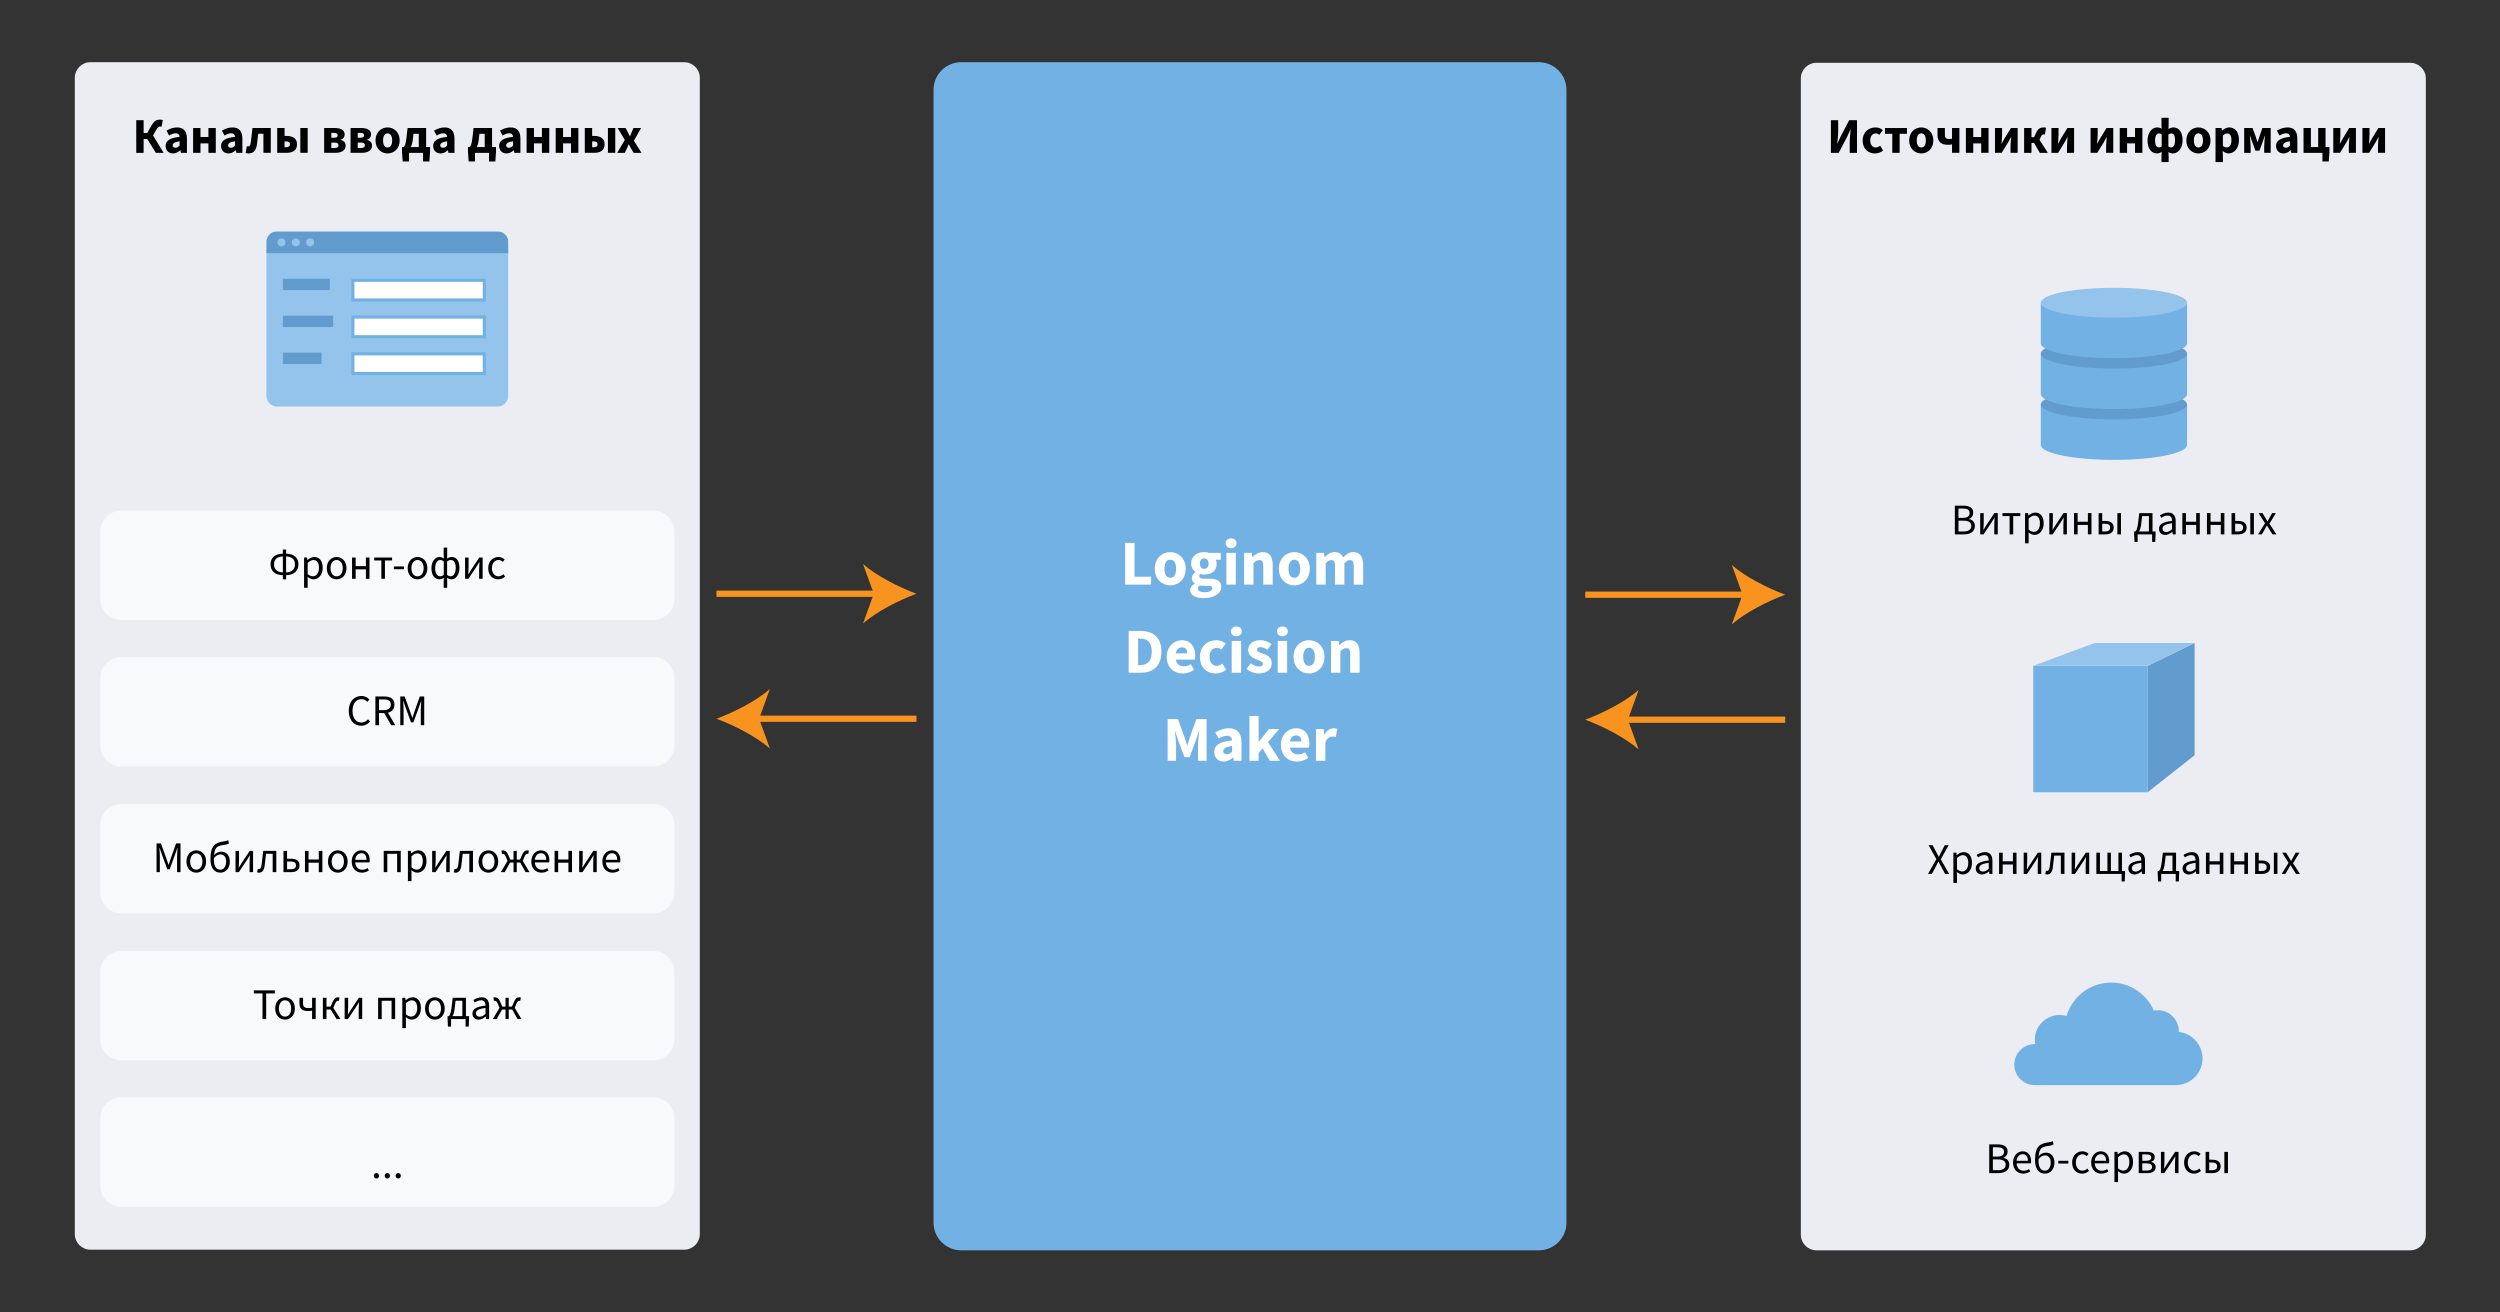 <?xml version="1.0" encoding="utf-8"?>
<!-- Generator: Adobe Illustrator 23.0.1, SVG Export Plug-In . SVG Version: 6.00 Build 0)  -->
<!DOCTYPE svg PUBLIC "-//W3C//DTD SVG 1.1//EN" "http://www.w3.org/Graphics/SVG/1.1/DTD/svg11.dtd">
<svg version="1.1" id="Layer_1" xmlns="http://www.w3.org/2000/svg" xmlns:xlink="http://www.w3.org/1999/xlink" x="0px" y="0px"
	 width="800px" height="420px" viewBox="0 0 800 420" style="enable-background:new 0 0 800 420;" xml:space="preserve">
<rect x="0" y="0" width="800" height="420" fill="#333333" stroke="none"/>
<g>
	<path style="fill:#ECEDF2;" d="M218.938,399.902h-190c-2.761,0-5-2.239-5-5v-370c0-2.761,2.239-5,5-5h190
		c2.761,0,5,2.239,5,5v370C223.938,397.664,221.7,399.902,218.938,399.902z"/>
	<path style="fill:#ECEDF2;" d="M771.268,400.098h-190c-2.761,0-5-2.239-5-5v-370c0-2.761,2.239-5,5-5h190
		c2.761,0,5,2.239,5,5v370C776.268,397.859,774.029,400.098,771.268,400.098z"/>
	<g>
		<g>
			<g>
				<line style="fill:none;stroke:#F7931E;stroke-width:2;stroke-miterlimit:10;" x1="281.197" y1="190" x2="229.268" y2="190"/>
				<g>
					<path style="fill:#F7931E;" d="M293.268,190c-5.68-2.107-12.727-5.703-17.095-9.512
						l3.44,9.512l-3.44,9.51C280.541,195.701,287.588,192.105,293.268,190z"/>
				</g>
			</g>
		</g>
		<g>
			<g>
				<line style="fill:none;stroke:#F7931E;stroke-width:2;stroke-miterlimit:10;" x1="241.338" y1="230" x2="293.268" y2="230"/>
				<g>
					<path style="fill:#F7931E;" d="M229.268,230c5.68,2.107,12.727,5.703,17.095,9.512
						l-3.44-9.512l3.44-9.51C241.994,224.299,234.947,227.895,229.268,230z"/>
				</g>
			</g>
		</g>
	</g>
	<g>
		<g>
			<g>
				<line style="fill:none;stroke:#F7931E;stroke-width:2;stroke-miterlimit:10;" x1="559.197" y1="190.302" x2="507.268" y2="190.302"/>
				<g>
					<path style="fill:#F7931E;" d="M571.268,190.302c-5.68-2.107-12.727-5.703-17.095-9.512
						l3.44,9.512l-3.44,9.51C558.541,196.003,565.588,192.408,571.268,190.302z"/>
				</g>
			</g>
		</g>
		<g>
			<g>
				<line style="fill:none;stroke:#F7931E;stroke-width:2;stroke-miterlimit:10;" x1="519.338" y1="230.302" x2="571.268" y2="230.302"/>
				<g>
					<path style="fill:#F7931E;" d="M507.268,230.302c5.68,2.107,12.727,5.703,17.095,9.512
						l-3.44-9.512l3.44-9.51C519.994,224.601,512.947,228.197,507.268,230.302z"/>
				</g>
			</g>
		</g>
	</g>
	<g>
		<path d="M585.884,38.471h2.337v3.682c0,1.232-0.192,2.705-0.304,3.81h0.063
			l1.024-2.289l2.737-5.202h2.497v10.437h-2.321v-3.697
			c0-1.232,0.192-2.625,0.288-3.777h-0.063l-1.024,2.272l-2.737,5.202h-2.497V38.471z"
			/>
		<path d="M596.044,44.938c0-2.641,1.937-4.161,4.13-4.161
			c0.977,0,1.729,0.352,2.32,0.848l-1.104,1.521
			c-0.385-0.319-0.705-0.464-1.073-0.464c-1.136,0-1.856,0.881-1.856,2.257
			c0,1.377,0.752,2.257,1.776,2.257c0.513,0,1.009-0.256,1.425-0.576l0.929,1.537
			c-0.784,0.688-1.761,0.944-2.625,0.944C597.757,49.1,596.044,47.58,596.044,44.938z"
			/>
		<path d="M605.532,42.809h-2.337V40.968h7.043v1.841h-2.353v6.099h-2.354V42.809z"/>
		<path d="M610.939,44.938c0-2.641,1.856-4.161,3.874-4.161
			c2,0,3.857,1.521,3.857,4.161c0,2.642-1.857,4.162-3.857,4.162
			C612.796,49.1,610.939,47.58,610.939,44.938z M616.27,44.938
			c0-1.376-0.496-2.257-1.456-2.257c-0.977,0-1.457,0.881-1.457,2.257
			c0,1.377,0.48,2.257,1.457,2.257C615.773,47.195,616.27,46.315,616.27,44.938z"/>
		<path d="M624.653,46.203c-0.433,0.096-0.736,0.128-1.393,0.128
			c-1.889,0-3.249-0.864-3.249-3.073V40.968h2.353v2.289
			c0,0.816,0.416,1.232,1.409,1.232c0.336,0,0.592-0.032,0.88-0.096V40.968h2.353
			v7.939h-2.353V46.203z"/>
		<path d="M629.083,40.968h2.354v2.865h2.545V40.968h2.353v7.939h-2.353v-3.025h-2.545
			v3.025h-2.354V40.968z"/>
		<path d="M638.395,40.968h2.273v2.209c0,0.784-0.112,1.841-0.192,2.817h0.048
			c0.257-0.48,0.673-1.2,0.913-1.665l2.064-3.361h2.145v7.939h-2.272v-2.209
			c0-0.8,0.112-1.841,0.208-2.817h-0.064c-0.256,0.48-0.656,1.217-0.912,1.665
			l-2.064,3.361h-2.146V40.968z"/>
		<path d="M647.723,40.968h2.354v2.93h0.816l0.688-1.457
			c0.624-1.345,1.376-1.664,2.513-1.664c0.224,0,0.432,0.031,0.64,0.111
			l-0.367,2.177c-0.097-0.031-0.192-0.063-0.305-0.063
			c-0.4,0-0.704,0.112-1.009,0.8l-0.416,0.944l2.674,4.162h-2.577
			l-1.825-3.169h-0.832v3.169h-2.354V40.968z"/>
		<path d="M656.459,40.968h2.273v2.209c0,0.784-0.112,1.841-0.192,2.817h0.048
			c0.257-0.48,0.673-1.2,0.913-1.665l2.064-3.361h2.145v7.939H661.438v-2.209
			c0-0.8,0.112-1.841,0.208-2.817h-0.064c-0.256,0.48-0.656,1.217-0.912,1.665
			l-2.064,3.361h-2.146V40.968z"/>
		<path d="M668.986,40.968h2.273v2.209c0,0.784-0.112,1.841-0.192,2.817h0.048
			c0.257-0.48,0.673-1.2,0.913-1.665l2.064-3.361h2.145v7.939h-2.272v-2.209
			c0-0.8,0.112-1.841,0.208-2.817h-0.064c-0.256,0.48-0.656,1.217-0.912,1.665
			l-2.064,3.361h-2.146V40.968z"/>
		<path d="M678.314,40.968h2.354v2.865h2.545V40.968h2.353v7.939h-2.353v-3.025h-2.545
			v3.025h-2.354V40.968z"/>
		<path d="M691.676,49.82l0.064-1.2c-0.416,0.256-0.944,0.48-1.473,0.48
			c-1.856,0-3.058-1.569-3.058-4.162s1.521-4.161,3.058-4.161
			c0.64,0,1.088,0.176,1.473,0.432l-0.064-1.152V37.687h2.289v2.369l-0.08,1.217
			c0.464-0.272,1.057-0.496,1.633-0.496c1.776,0,2.913,1.584,2.913,4.033
			c0,2.721-1.505,4.29-3.121,4.29c-0.513,0-0.992-0.145-1.425-0.433l0.08,1.152
			v2.033h-2.289V49.82z M691.74,46.827v-3.825
			c-0.272-0.225-0.608-0.305-0.912-0.305c-0.657,0-1.201,0.705-1.201,2.209
			c0,1.569,0.465,2.273,1.265,2.273C691.212,47.179,691.484,47.083,691.74,46.827z
			 M696.014,44.842c0-1.425-0.4-2.146-1.2-2.146
			c-0.32,0-0.608,0.08-0.929,0.337v3.825c0.305,0.256,0.608,0.32,0.881,0.32
			C695.485,47.179,696.014,46.475,696.014,44.842z"/>
		<path d="M699.626,44.938c0-2.641,1.856-4.161,3.874-4.161
			c2,0,3.857,1.521,3.857,4.161c0,2.642-1.857,4.162-3.857,4.162
			C701.482,49.1,699.626,47.58,699.626,44.938z M704.956,44.938
			c0-1.376-0.496-2.257-1.456-2.257c-0.977,0-1.457,0.881-1.457,2.257
			c0,1.377,0.48,2.257,1.457,2.257C704.46,47.195,704.956,46.315,704.956,44.938z"/>
		<path d="M708.97,40.968h1.921l0.16,0.784h0.064
			c0.624-0.56,1.425-0.976,2.257-0.976c1.921,0,3.105,1.584,3.105,4.033
			c0,2.721-1.633,4.29-3.346,4.29c-0.688,0-1.328-0.305-1.889-0.833l0.08,1.265
			v2.321h-2.354V40.968z M714.061,44.842c0-1.425-0.433-2.146-1.377-2.146
			c-0.48,0-0.896,0.225-1.36,0.721v3.249c0.416,0.385,0.864,0.513,1.265,0.513
			C713.404,47.179,714.061,46.475,714.061,44.842z"/>
		<path d="M718.138,40.968h2.689l0.992,2.722c0.208,0.64,0.385,1.216,0.561,1.776
			h0.063c0.192-0.561,0.385-1.137,0.577-1.776l0.928-2.722h2.673v7.939h-2.08
			V46.875c0-0.848,0.16-2.528,0.239-3.425h-0.063
			c-0.225,0.704-0.544,1.553-0.769,2.225l-0.928,2.545h-1.281l-0.944-2.545
			c-0.224-0.672-0.56-1.553-0.784-2.225h-0.063
			c0.079,0.896,0.256,2.577,0.256,3.425v2.033h-2.065V40.968z"/>
		<path d="M728.329,46.699c0-1.665,1.329-2.577,4.466-2.897
			c-0.048-0.704-0.384-1.152-1.248-1.152c-0.672,0-1.329,0.272-2.097,0.721
			l-0.849-1.553c1.009-0.608,2.145-1.04,3.394-1.04
			c2.032,0,3.153,1.152,3.153,3.585v4.546h-1.921l-0.16-0.816h-0.064
			c-0.672,0.593-1.408,1.009-2.305,1.009
			C729.242,49.1,728.329,48.043,728.329,46.699z M732.795,46.603v-1.393
			c-1.664,0.224-2.209,0.704-2.209,1.312c0,0.512,0.353,0.752,0.913,0.752
			C732.027,47.275,732.379,47.019,732.795,46.603z"/>
		<path d="M737.129,40.968h2.354v6.099h2.337V40.968h2.353v6.099h1.249v1.537
			l-0.225,3.057h-2.017v-2.753h-6.051V40.968z"/>
		<path d="M746.649,40.968h2.273v2.209c0,0.784-0.112,1.841-0.192,2.817h0.048
			c0.257-0.48,0.673-1.2,0.913-1.665l2.064-3.361h2.145v7.939h-2.272v-2.209
			c0-0.8,0.112-1.841,0.208-2.817h-0.064c-0.256,0.48-0.656,1.217-0.912,1.665
			l-2.064,3.361h-2.146V40.968z"/>
		<path d="M755.977,40.968H758.25v2.209c0,0.784-0.112,1.841-0.192,2.817h0.048
			c0.257-0.48,0.673-1.2,0.913-1.665l2.064-3.361h2.145v7.939h-2.272v-2.209
			c0-0.8,0.112-1.841,0.208-2.817h-0.064c-0.256,0.48-0.656,1.217-0.912,1.665
			l-2.064,3.361h-2.146V40.968z"/>
	</g>
	<g>
		<path d="M43.604,38.471h2.353v4.098h1.153l1.36-2.4
			c0.8-1.409,1.568-1.889,2.753-1.889c0.288,0,0.641,0.031,0.864,0.144
			l-0.384,2.129c-0.177-0.063-0.368-0.063-0.465-0.063
			c-0.464,0-0.736,0.208-1.168,0.944l-1.104,1.92l3.394,5.555H49.879l-2.769-4.434
			H45.957v4.434h-2.353V38.471z"/>
		<path d="M52.996,46.699c0-1.665,1.329-2.577,4.466-2.897
			c-0.048-0.704-0.384-1.152-1.248-1.152c-0.672,0-1.329,0.272-2.097,0.721
			l-0.849-1.553c1.009-0.608,2.145-1.04,3.394-1.04
			c2.032,0,3.153,1.152,3.153,3.585v4.546H57.895l-0.16-0.816h-0.064
			c-0.672,0.593-1.408,1.009-2.305,1.009
			C53.909,49.1,52.996,48.043,52.996,46.699z M57.462,46.603v-1.393
			c-1.664,0.224-2.209,0.704-2.209,1.312c0,0.512,0.353,0.752,0.913,0.752
			C56.694,47.275,57.046,47.019,57.462,46.603z"/>
		<path d="M61.796,40.968h2.354v2.865h2.545V40.968h2.353v7.939h-2.353v-3.025h-2.545
			v3.025h-2.354V40.968z"/>
		<path d="M70.739,46.699c0-1.665,1.329-2.577,4.466-2.897
			c-0.048-0.704-0.384-1.152-1.248-1.152c-0.672,0-1.328,0.272-2.097,0.721
			l-0.849-1.553c1.009-0.608,2.145-1.04,3.394-1.04
			c2.032,0,3.153,1.152,3.153,3.585v4.546h-1.921l-0.16-0.816h-0.064
			c-0.672,0.593-1.408,1.009-2.305,1.009
			C71.652,49.1,70.739,48.043,70.739,46.699z M75.205,46.603v-1.393
			c-1.664,0.224-2.209,0.704-2.209,1.312c0,0.512,0.353,0.752,0.913,0.752
			C74.437,47.275,74.789,47.019,75.205,46.603z"/>
		<path d="M78.596,48.923l0.385-2.112c0.128,0.032,0.256,0.063,0.399,0.063
			c0.433,0,0.753-0.319,0.865-1.185c0.208-1.568,0.352-3.137,0.544-4.722h5.858
			v7.939h-2.354v-6.099h-1.648c-0.144,1.169-0.271,2.369-0.448,3.538
			c-0.256,1.776-1.12,2.753-2.657,2.753
			C79.172,49.1,78.884,49.036,78.596,48.923z"/>
		<path d="M88.708,40.968h2.354v2.529h0.576c1.921,0,3.409,0.688,3.409,2.673
			c0,2.049-1.488,2.737-3.409,2.737h-2.93V40.968z M91.525,47.115
			c0.849,0,1.265-0.304,1.265-0.96c0-0.608-0.416-0.912-1.265-0.912h-0.464v1.872
			H91.525z M96.104,40.968h2.353v7.939h-2.353V40.968z"/>
		<path d="M103.731,40.968h3.378c1.776,0,3.186,0.513,3.186,2.097
			c0,0.673-0.385,1.377-1.329,1.633v0.064c0.992,0.24,1.633,0.784,1.633,1.856
			c0,1.633-1.488,2.289-3.298,2.289h-3.569V40.968z M106.949,44.074
			c0.784,0,1.104-0.288,1.104-0.769c0-0.479-0.305-0.784-1.089-0.784h-0.944v1.553
			H106.949z M107.157,47.355c0.849,0,1.169-0.368,1.169-0.896
			c0-0.464-0.353-0.832-1.185-0.832h-1.121v1.729H107.157z"/>
		<path d="M112.18,40.968h3.378c1.776,0,3.186,0.513,3.186,2.097
			c0,0.673-0.385,1.377-1.329,1.633v0.064c0.992,0.24,1.633,0.784,1.633,1.856
			c0,1.633-1.488,2.289-3.297,2.289h-3.57V40.968z M115.397,44.074
			c0.784,0,1.104-0.288,1.104-0.769c0-0.479-0.305-0.784-1.089-0.784h-0.944v1.553
			H115.397z M115.605,47.355c0.849,0,1.168-0.368,1.168-0.896
			c0-0.464-0.352-0.832-1.184-0.832h-1.121v1.729H115.605z"/>
		<path d="M120.164,44.938c0-2.641,1.856-4.161,3.874-4.161
			c2,0,3.857,1.521,3.857,4.161c0,2.642-1.857,4.162-3.857,4.162
			C122.02,49.1,120.164,47.58,120.164,44.938z M125.494,44.938
			c0-1.376-0.496-2.257-1.456-2.257c-0.977,0-1.457,0.881-1.457,2.257
			c0,1.377,0.48,2.257,1.457,2.257C124.998,47.195,125.494,46.315,125.494,44.938z"/>
		<path d="M130.899,51.661h-2.032l-0.225-3.057v-1.537h0.496
			c0.385-0.208,0.656-0.704,0.929-2.945l0.368-3.153h5.923v6.099h1.264v1.537
			l-0.224,3.057h-2.017v-2.753h-4.482V51.661z M131.444,47.067h2.561v-4.258h-1.696
			l-0.208,1.841C131.988,45.69,131.748,46.475,131.444,47.067z"/>
		<path d="M138.611,46.699c0-1.665,1.329-2.577,4.466-2.897
			c-0.048-0.704-0.384-1.152-1.248-1.152c-0.672,0-1.329,0.272-2.097,0.721
			l-0.849-1.553c1.009-0.608,2.145-1.04,3.394-1.04
			c2.032,0,3.153,1.152,3.153,3.585v4.546h-1.921l-0.16-0.816h-0.064
			c-0.672,0.593-1.408,1.009-2.305,1.009
			C139.524,49.1,138.611,48.043,138.611,46.699z M143.077,46.603v-1.393
			c-1.664,0.224-2.209,0.704-2.209,1.312c0,0.512,0.353,0.752,0.913,0.752
			C142.31,47.275,142.661,47.019,143.077,46.603z"/>
		<path d="M152.004,51.661h-2.032l-0.225-3.057v-1.537h0.496
			c0.385-0.208,0.656-0.704,0.929-2.945l0.368-3.153h5.923v6.099h1.264v1.537
			l-0.224,3.057h-2.017v-2.753h-4.482V51.661z M152.549,47.067h2.561v-4.258h-1.696
			l-0.208,1.841C153.093,45.69,152.853,46.475,152.549,47.067z"/>
		<path d="M159.715,46.699c0-1.665,1.329-2.577,4.466-2.897
			c-0.048-0.704-0.384-1.152-1.248-1.152c-0.672,0-1.329,0.272-2.097,0.721
			l-0.849-1.553c1.009-0.608,2.145-1.04,3.394-1.04
			c2.032,0,3.153,1.152,3.153,3.585v4.546h-1.921l-0.16-0.816h-0.064
			c-0.672,0.593-1.408,1.009-2.305,1.009
			C160.628,49.1,159.715,48.043,159.715,46.699z M164.181,46.603v-1.393
			c-1.664,0.224-2.209,0.704-2.209,1.312c0,0.512,0.353,0.752,0.913,0.752
			C163.413,47.275,163.765,47.019,164.181,46.603z"/>
		<path d="M168.515,40.968h2.354v2.865h2.545V40.968h2.353v7.939h-2.353v-3.025h-2.545
			v3.025h-2.354V40.968z"/>
		<path d="M177.827,40.968h2.354v2.865h2.545V40.968h2.353v7.939h-2.353v-3.025h-2.545
			v3.025h-2.354V40.968z"/>
		<path d="M187.139,40.968h2.354v2.529h0.576c1.921,0,3.409,0.688,3.409,2.673
			c0,2.049-1.488,2.737-3.409,2.737h-2.93V40.968z M189.956,47.115
			c0.849,0,1.265-0.304,1.265-0.96c0-0.608-0.416-0.912-1.265-0.912h-0.464v1.872
			H189.956z M194.534,40.968h2.353v7.939h-2.353V40.968z"/>
		<path d="M199.939,44.778l-2.289-3.81h2.529l0.704,1.281
			c0.208,0.447,0.448,0.912,0.672,1.36h0.064
			c0.16-0.448,0.368-0.913,0.544-1.36l0.544-1.281h2.434l-2.305,4.082
			l2.448,3.857h-2.528l-0.769-1.312c-0.256-0.448-0.496-0.929-0.753-1.377h-0.063
			c-0.192,0.448-0.416,0.913-0.608,1.377l-0.624,1.312h-2.434L199.939,44.778z"/>
	</g>
	<path style="fill:#71B1E4;" d="M307.576,400.098h184.849c4.884,0,8.843-3.959,8.843-8.843V28.746
		c0-4.884-3.959-8.843-8.843-8.843H307.576c-4.884,0-8.843,3.959-8.843,8.843
		v362.509C298.732,396.138,302.692,400.098,307.576,400.098z"/>
	<g>
		<path style="fill:#FFFFFF;" d="M360.036,173.72h3.013v10.82h5.286v2.541h-8.299V173.72z"/>
		<path style="fill:#FFFFFF;" d="M369.527,182c0-3.382,2.378-5.328,4.96-5.328
			c2.562,0,4.938,1.946,4.938,5.328c0,3.381-2.377,5.328-4.938,5.328
			C371.905,187.328,369.527,185.38,369.527,182z M376.352,182
			c0-1.763-0.635-2.89-1.864-2.89c-1.25,0-1.865,1.127-1.865,2.89
			s0.615,2.89,1.865,2.89C375.717,184.889,376.352,183.762,376.352,182z"/>
		<path style="fill:#FFFFFF;" d="M380.863,188.824c0-0.841,0.513-1.517,1.455-2.05v-0.082
			c-0.532-0.348-0.942-0.881-0.942-1.721c0-0.738,0.492-1.455,1.147-1.906v-0.082
			c-0.717-0.492-1.373-1.455-1.373-2.644c0-2.438,2.009-3.668,4.201-3.668
			c0.574,0,1.127,0.082,1.578,0.246h3.709v2.192h-1.619
			c0.185,0.308,0.328,0.799,0.328,1.332c0,2.336-1.763,3.422-3.996,3.422
			c-0.369,0-0.778-0.061-1.229-0.204c-0.267,0.225-0.369,0.409-0.369,0.758
			c0,0.513,0.41,0.758,1.537,0.758h1.64c2.5,0,3.873,0.759,3.873,2.582
			c0,2.111-2.192,3.648-5.677,3.648C382.749,191.406,380.863,190.626,380.863,188.824z
			 M387.934,188.27c0-0.635-0.553-0.799-1.558-0.799h-1.045
			c-0.696,0-1.106-0.041-1.435-0.123c-0.369,0.328-0.553,0.635-0.553,1.004
			c0,0.758,0.901,1.168,2.254,1.168S387.934,188.967,387.934,188.27z
			 M386.745,180.339c0-1.065-0.595-1.64-1.394-1.64s-1.394,0.554-1.394,1.64
			c0,1.127,0.595,1.701,1.394,1.701S386.745,181.466,386.745,180.339z"/>
		<path style="fill:#FFFFFF;" d="M392.199,173.843c0-0.922,0.738-1.558,1.742-1.558
			c1.024,0,1.742,0.636,1.742,1.558s-0.718,1.578-1.742,1.578
			C392.938,175.421,392.199,174.765,392.199,173.843z M392.445,176.917h3.013v10.164h-3.013
			V176.917z"/>
		<path style="fill:#FFFFFF;" d="M398.104,176.917H400.562l0.205,1.291h0.082
			c0.86-0.82,1.885-1.537,3.258-1.537c2.214,0,3.156,1.558,3.156,4.099v6.312
			h-3.013v-5.922c0-1.476-0.389-1.927-1.25-1.927c-0.758,0-1.229,0.349-1.885,0.983
			v6.865h-3.013V176.917z"/>
		<path style="fill:#FFFFFF;" d="M409.234,182c0-3.382,2.378-5.328,4.96-5.328
			c2.562,0,4.938,1.946,4.938,5.328c0,3.381-2.377,5.328-4.938,5.328
			C411.612,187.328,409.234,185.38,409.234,182z M416.059,182
			c0-1.763-0.635-2.89-1.864-2.89c-1.25,0-1.865,1.127-1.865,2.89
			s0.615,2.89,1.865,2.89C415.424,184.889,416.059,183.762,416.059,182z"/>
		<path style="fill:#FFFFFF;" d="M421.206,176.917h2.459l0.205,1.312h0.082
			c0.84-0.841,1.742-1.558,3.074-1.558c1.434,0,2.295,0.614,2.807,1.701
			c0.902-0.923,1.845-1.701,3.197-1.701c2.192,0,3.177,1.558,3.177,4.099v6.312
			h-3.013v-5.922c0-1.476-0.39-1.927-1.25-1.927c-0.513,0-1.086,0.328-1.742,0.983
			v6.865h-3.013v-5.922c0-1.476-0.389-1.927-1.25-1.927
			c-0.491,0-1.086,0.328-1.721,0.983v6.865h-3.013V176.917z"/>
		<path style="fill:#FFFFFF;" d="M361.174,201.907h3.771c4.078,0,6.701,2.029,6.701,6.619
			c0,4.591-2.623,6.742-6.537,6.742h-3.935V201.907z M364.76,212.83
			c2.274,0,3.791-1.106,3.791-4.304c0-3.196-1.517-4.181-3.791-4.181h-0.574v8.484
			H364.76z"/>
		<path style="fill:#FFFFFF;" d="M373.351,210.186c0-3.3,2.357-5.328,4.796-5.328
			c2.89,0,4.323,2.11,4.323,4.877c0,0.533-0.061,1.086-0.122,1.332h-6.087
			c0.267,1.476,1.291,2.152,2.644,2.152c0.759,0,1.455-0.226,2.193-0.677
			l1.004,1.824c-1.045,0.717-2.397,1.147-3.606,1.147
			C375.585,215.514,373.351,213.546,373.351,210.186z M379.908,209.08
			c0-1.127-0.491-1.927-1.7-1.927c-0.943,0-1.763,0.636-1.968,1.927H379.908z"/>
		<path style="fill:#FFFFFF;" d="M383.969,210.186c0-3.382,2.48-5.328,5.287-5.328
			c1.25,0,2.214,0.451,2.972,1.086l-1.414,1.947
			c-0.491-0.41-0.901-0.595-1.373-0.595c-1.455,0-2.377,1.127-2.377,2.89
			s0.963,2.89,2.274,2.89c0.656,0,1.291-0.328,1.824-0.738l1.188,1.968
			c-1.004,0.881-2.254,1.209-3.36,1.209
			C386.162,215.514,383.969,213.567,383.969,210.186z"/>
		<path style="fill:#FFFFFF;" d="M393.891,202.03c0-0.922,0.738-1.558,1.742-1.558
			c1.024,0,1.742,0.636,1.742,1.558s-0.718,1.578-1.742,1.578
			C394.629,203.608,393.891,202.952,393.891,202.03z M394.137,205.104h3.013v10.164
			h-3.013V205.104z"/>
		<path style="fill:#FFFFFF;" d="M398.893,214.1l1.353-1.886c0.922,0.697,1.762,1.066,2.623,1.066
			c0.901,0,1.291-0.328,1.291-0.861c0-0.676-1.025-0.983-2.07-1.394
			c-1.229-0.471-2.685-1.312-2.685-2.991c0-1.886,1.537-3.177,3.894-3.177
			c1.558,0,2.705,0.635,3.587,1.291l-1.353,1.804
			c-0.738-0.533-1.435-0.861-2.152-0.861c-0.778,0-1.147,0.287-1.147,0.8
			c0,0.655,0.942,0.901,1.988,1.291c1.291,0.471,2.746,1.188,2.746,3.053
			c0,1.845-1.455,3.279-4.181,3.279C401.454,215.514,399.917,214.94,398.893,214.1z
			"/>
		<path style="fill:#FFFFFF;" d="M408.629,202.03c0-0.922,0.738-1.558,1.742-1.558
			c1.024,0,1.742,0.636,1.742,1.558s-0.718,1.578-1.742,1.578
			C409.367,203.608,408.629,202.952,408.629,202.03z M408.875,205.104h3.013v10.164H408.875
			V205.104z"/>
		<path style="fill:#FFFFFF;" d="M413.938,210.186c0-3.382,2.378-5.328,4.96-5.328
			c2.562,0,4.938,1.946,4.938,5.328c0,3.381-2.377,5.328-4.938,5.328
			C416.316,215.514,413.938,213.567,413.938,210.186z M420.763,210.186
			c0-1.763-0.635-2.89-1.864-2.89c-1.25,0-1.865,1.127-1.865,2.89
			s0.615,2.89,1.865,2.89C420.128,213.076,420.763,211.949,420.763,210.186z"/>
		<path style="fill:#FFFFFF;" d="M425.91,205.104h2.459l0.205,1.291h0.082
			c0.86-0.82,1.885-1.537,3.258-1.537c2.214,0,3.156,1.558,3.156,4.099v6.312
			h-3.013v-5.922c0-1.476-0.389-1.927-1.25-1.927c-0.758,0-1.229,0.349-1.885,0.983
			v6.865h-3.013V205.104z"/>
		<path style="fill:#FFFFFF;" d="M373.647,230.094h3.299l2.152,5.943
			c0.266,0.778,0.512,1.639,0.778,2.459h0.082
			c0.267-0.82,0.492-1.681,0.758-2.459l2.111-5.943h3.278v13.361h-2.746v-4.897
			c0-1.312,0.246-3.259,0.39-4.55h-0.082l-1.086,3.177l-1.906,5.103h-1.659
			l-1.906-5.103l-1.065-3.177h-0.082c0.144,1.291,0.39,3.238,0.39,4.55v4.897
			h-2.705V230.094z"/>
		<path style="fill:#FFFFFF;" d="M388.55,240.627c0-2.131,1.701-3.299,5.718-3.709
			c-0.062-0.901-0.492-1.476-1.599-1.476c-0.86,0-1.7,0.349-2.685,0.922
			l-1.086-1.987c1.291-0.778,2.746-1.332,4.345-1.332
			c2.603,0,4.037,1.476,4.037,4.59v5.82h-2.459l-0.205-1.045h-0.082
			c-0.861,0.758-1.804,1.291-2.951,1.291
			C389.718,243.702,388.55,242.349,388.55,240.627z M394.268,240.504v-1.782
			c-2.131,0.286-2.828,0.901-2.828,1.68c0,0.656,0.451,0.964,1.168,0.964
			C393.284,241.366,393.734,241.038,394.268,240.504z"/>
		<path style="fill:#FFFFFF;" d="M399.825,229.09h2.931v8.238h0.082l3.217-4.037h3.279
			l-3.566,4.181l3.833,5.983h-3.259l-2.295-3.955l-1.291,1.455v2.5h-2.931V229.09z"/>
		<path style="fill:#FFFFFF;" d="M409.89,238.374c0-3.3,2.357-5.328,4.796-5.328
			c2.89,0,4.323,2.11,4.323,4.877c0,0.533-0.061,1.086-0.122,1.332h-6.087
			c0.267,1.476,1.291,2.152,2.644,2.152c0.759,0,1.455-0.226,2.193-0.677
			l1.004,1.824c-1.045,0.717-2.397,1.147-3.606,1.147
			C412.124,243.702,409.89,241.734,409.89,238.374z M416.447,237.267
			c0-1.127-0.491-1.927-1.7-1.927c-0.943,0-1.763,0.636-1.968,1.927H416.447z"/>
		<path style="fill:#FFFFFF;" d="M421.104,233.292H423.562l0.205,1.782h0.082
			c0.737-1.373,1.844-2.028,2.89-2.028c0.573,0,0.922,0.082,1.209,0.205
			l-0.492,2.603c-0.369-0.103-0.676-0.164-1.106-0.164
			c-0.758,0-1.701,0.492-2.233,1.864v5.902h-3.013V233.292z"/>
	</g>
	<g>
		<path style="fill:#94C4EB;" d="M159.174,130.098h-70.472c-1.904,0-3.448-1.544-3.448-3.448V79.999
			h77.368v46.651C162.623,128.554,161.079,130.098,159.174,130.098z"/>
		<path style="fill:#629BCD;" d="M162.623,81.021H85.254v-3.667c0-1.799,1.458-3.257,3.257-3.257
			h70.855c1.799,0,3.257,1.458,3.257,3.257V81.021z"/>
		<g>
			<rect x="112.926" y="89.697" style="fill:#FFFFFF;" width="42.059" height="6.289"/>
			<path style="fill:#71B1E4;" d="M154.484,90.197v5.289h-41.059v-5.289H154.484 M155.484,89.197h-43.059
				v7.289h43.059V89.197L155.484,89.197z"/>
		</g>
		<g>
			<rect x="112.926" y="101.462" style="fill:#FFFFFF;" width="42.059" height="6.289"/>
			<path style="fill:#71B1E4;" d="M154.484,101.962v5.289h-41.059v-5.289H154.484 M155.484,100.962
				h-43.059v7.289h43.059V100.962L155.484,100.962z"/>
		</g>
		<g>
			<rect x="112.926" y="113.228" style="fill:#FFFFFF;" width="42.059" height="6.289"/>
			<path style="fill:#71B1E4;" d="M154.484,113.728v5.289h-41.059v-5.289H154.484 M155.484,112.728
				h-43.059v7.289h43.059V112.728L155.484,112.728z"/>
		</g>
		<rect x="90.514" y="89.197" style="fill:#629BCD;" width="15.051" height="3.645"/>
		<rect x="90.514" y="101.017" style="fill:#629BCD;" width="16.11" height="3.645"/>
		<rect x="90.514" y="112.838" style="fill:#629BCD;" width="12.388" height="3.645"/>
		<ellipse style="fill:#94C4EB;" cx="90.075" cy="77.56" rx="1.281" ry="1.287"/>
		<ellipse style="fill:#94C4EB;" cx="94.659" cy="77.56" rx="1.281" ry="1.287"/>
		<ellipse style="fill:#94C4EB;" cx="99.243" cy="77.56" rx="1.281" ry="1.287"/>
	</g>
	<path style="fill:#F8F9FB;" d="M209.061,339.31H38.816c-3.719,0-6.734-3.015-6.734-6.734v-21.526
		c0-3.719,3.015-6.734,6.734-6.734h170.246c3.719,0,6.734,3.015,6.734,6.734v21.526
		C215.796,336.295,212.781,339.31,209.061,339.31z"/>
	<g>
		<path d="M83.999,317.901h-2.773v-0.981h6.724v0.981H85.176v8.208h-1.177V317.901z"/>
		<path d="M88.058,322.719c0-2.283,1.484-3.586,3.151-3.586s3.151,1.303,3.151,3.586
			c0,2.255-1.484,3.558-3.151,3.558S88.058,324.974,88.058,322.719z M93.17,322.719
			c0-1.569-0.784-2.634-1.961-2.634c-1.162,0-1.961,1.064-1.961,2.634
			c0,1.555,0.799,2.605,1.961,2.605C92.386,325.325,93.17,324.274,93.17,322.719z"/>
		<path d="M99.876,323.391c-0.477,0.099-0.729,0.141-1.331,0.141
			c-1.723,0-2.718-0.673-2.718-2.367V319.301h1.148v1.863
			c0,1.008,0.547,1.429,1.793,1.429c0.406,0,0.715-0.042,1.107-0.126V319.301h1.148
			v6.808h-1.148V323.391z"/>
		<path d="M103.317,319.301h1.148v2.802h1.317l0.672-1.513
			c0.519-1.191,1.051-1.457,1.793-1.457c0.141,0,0.294,0.028,0.393,0.07
			l-0.196,1.078c-0.084-0.028-0.126-0.028-0.225-0.028
			c-0.363,0-0.644,0.126-0.994,0.925l-0.574,1.345l2.312,3.586h-1.261
			l-1.892-3.067h-1.345v3.067h-1.148V319.301z"/>
		<path d="M110.289,319.301h1.121v2.829c0,0.729-0.057,1.64-0.112,2.508h0.056
			c0.253-0.42,0.658-1.037,0.896-1.457l2.578-3.88h1.078v6.808h-1.12v-2.829
			c0-0.729,0.056-1.64,0.111-2.521h-0.056c-0.252,0.42-0.658,1.05-0.896,1.456
			l-2.592,3.895h-1.064V319.301z"/>
		<path d="M120.999,319.301h5.449v6.808h-1.148v-5.869h-3.152v5.869h-1.148V319.301z"/>
		<path d="M128.741,319.301h0.953l0.098,0.784h0.042
			c0.616-0.519,1.373-0.952,2.171-0.952c1.751,0,2.689,1.358,2.689,3.474
			c0,2.312-1.387,3.67-2.941,3.67c-0.63,0-1.261-0.294-1.891-0.784l0.027,1.19
			v2.297h-1.148V319.301z M133.504,322.607c0-1.499-0.504-2.507-1.793-2.507
			c-0.574,0-1.148,0.321-1.821,0.924v3.572c0.617,0.519,1.219,0.714,1.667,0.714
			C132.678,325.31,133.504,324.288,133.504,322.607z"/>
		<path d="M136.007,322.719c0-2.283,1.484-3.586,3.151-3.586s3.151,1.303,3.151,3.586
			c0,2.255-1.484,3.558-3.151,3.558S136.007,324.974,136.007,322.719z M141.119,322.719
			c0-1.569-0.784-2.634-1.961-2.634c-1.162,0-1.961,1.064-1.961,2.634
			c0,1.555,0.799,2.605,1.961,2.605C140.335,325.325,141.119,324.274,141.119,322.719z
			"/>
		<path d="M144.337,328.518h-0.994l-0.126-2.619v-0.729h0.336
			c0.378-0.21,0.687-0.658,0.952-2.857l0.364-3.012h4.23v5.869h0.994v0.729
			l-0.111,2.619h-0.995v-2.409h-4.65V328.518z M144.785,325.17h3.166v-4.931h-2.172
			l-0.266,2.297C145.359,323.881,145.107,324.68,144.785,325.17z"/>
		<path d="M151.183,324.344c0-1.485,1.274-2.228,4.174-2.55
			c0-0.868-0.28-1.709-1.4-1.709c-0.784,0-1.499,0.364-2.031,0.729l-0.448-0.799
			c0.631-0.406,1.583-0.882,2.676-0.882c1.667,0,2.367,1.106,2.367,2.802v4.174
			h-0.953l-0.098-0.812h-0.042c-0.645,0.532-1.4,0.98-2.255,0.98
			C152.037,326.277,151.183,325.563,151.183,324.344z M155.356,324.442V322.551
			c-2.269,0.28-3.054,0.84-3.054,1.709c0,0.771,0.532,1.092,1.205,1.092
			C154.166,325.352,154.698,325.031,155.356,324.442z"/>
		<path d="M159.835,322.523l-0.546-1.345c-0.322-0.784-0.616-0.925-0.98-0.925
			c-0.099,0-0.141,0-0.225,0.028l-0.21-1.078c0.112-0.042,0.266-0.07,0.406-0.07
			c0.742,0,1.316,0.322,1.793,1.457l0.645,1.513h1.051V319.301h1.022v2.802h1.05
			l0.645-1.513c0.477-1.135,1.051-1.457,1.793-1.457
			c0.141,0,0.294,0.028,0.393,0.07l-0.196,1.078
			c-0.084-0.028-0.126-0.028-0.224-0.028c-0.364,0-0.673,0.141-0.995,0.925
			l-0.532,1.345l2.144,3.586h-1.247l-1.709-3.067h-1.12v3.067h-1.022v-3.067
			h-1.121l-1.709,3.067h-1.247L159.835,322.523z"/>
	</g>
	<path style="fill:#F8F9FB;" d="M209.061,386.16H38.816c-3.719,0-6.734-3.015-6.734-6.734v-21.526
		c0-3.719,3.015-6.734,6.734-6.734h170.246c3.719,0,6.734,3.015,6.734,6.734v21.526
		C215.796,383.145,212.781,386.16,209.061,386.16z"/>
	<g>
		<path d="M119.62,376.258c0-0.532,0.379-0.896,0.841-0.896
			c0.448,0,0.826,0.364,0.826,0.896c0,0.504-0.378,0.868-0.826,0.868
			C119.999,377.126,119.62,376.762,119.62,376.258z"/>
		<path d="M123.106,376.258c0-0.532,0.379-0.896,0.841-0.896
			c0.448,0,0.826,0.364,0.826,0.896c0,0.504-0.378,0.868-0.826,0.868
			C123.485,377.126,123.106,376.762,123.106,376.258z"/>
		<path d="M126.592,376.258c0-0.532,0.379-0.896,0.841-0.896
			c0.448,0,0.826,0.364,0.826,0.896c0,0.504-0.378,0.868-0.826,0.868
			C126.971,377.126,126.592,376.762,126.592,376.258z"/>
	</g>
	<path style="fill:#F8F9FB;" d="M209.061,292.267H38.816c-3.719,0-6.734-3.015-6.734-6.734v-21.526
		c0-3.719,3.015-6.734,6.734-6.734h170.246c3.719,0,6.734,3.015,6.734,6.734v21.526
		C215.796,289.252,212.781,292.267,209.061,292.267z"/>
	<g>
		<path d="M50.099,269.898h1.4l1.766,4.903c0.224,0.63,0.434,1.288,0.658,1.919
			h0.056c0.225-0.631,0.406-1.289,0.631-1.919l1.736-4.903h1.415v9.189h-1.093
			v-5.057c0-0.812,0.099-1.905,0.154-2.718h-0.056l-0.729,2.087l-1.737,4.763h-0.771
			l-1.736-4.763l-0.729-2.087h-0.057c0.057,0.812,0.141,1.905,0.141,2.718v5.057
			h-1.051V269.898z"/>
		<path d="M59.66,275.698c0-2.283,1.484-3.586,3.151-3.586s3.151,1.303,3.151,3.586
			c0,2.255-1.484,3.558-3.151,3.558S59.66,277.953,59.66,275.698z M64.772,275.698
			c0-1.569-0.784-2.634-1.961-2.634c-1.162,0-1.961,1.064-1.961,2.634
			c0,1.555,0.799,2.605,1.961,2.605C63.988,278.303,64.772,277.252,64.772,275.698z"/>
		<path d="M67.346,274.956c0-4.595,1.681-5.323,4.272-5.716
			c0.757-0.111,0.994-0.182,1.415-0.378l0.224,1.051
			c-0.364,0.238-0.826,0.35-1.4,0.435c-2.186,0.321-3.138,0.518-3.348,3.319
			c0.603-0.742,1.456-1.135,2.311-1.135c1.611,0,2.731,1.19,2.731,3.18
			c0,2.171-1.344,3.544-2.997,3.544C68.522,279.255,67.346,277.701,67.346,274.956z
			 M72.36,275.711c0-1.4-0.658-2.297-1.835-2.297
			c-0.658,0-1.387,0.308-2.073,1.232c0,0.168,0,0.351,0,0.532
			c0,1.976,0.715,3.124,2.102,3.124C71.604,278.303,72.36,277.252,72.36,275.711z"/>
		<path d="M75.368,272.28h1.121v2.829c0,0.729-0.057,1.64-0.112,2.508h0.056
			c0.253-0.42,0.658-1.037,0.896-1.457l2.578-3.88h1.078v6.808h-1.12v-2.829
			c0-0.729,0.056-1.64,0.111-2.521h-0.056c-0.252,0.42-0.658,1.05-0.896,1.456
			l-2.592,3.895h-1.064V272.28z"/>
		<path d="M82.269,279.143l0.225-1.064c0.084,0.028,0.182,0.057,0.308,0.057
			c0.477,0,0.785-0.435,0.911-1.443c0.182-1.471,0.35-2.941,0.519-4.412h4.188
			v6.808h-1.162v-5.869h-2.115c-0.141,1.247-0.294,2.521-0.448,3.768
			c-0.196,1.514-0.799,2.27-1.807,2.27
			C82.633,279.255,82.465,279.213,82.269,279.143z"/>
		<path d="M90.712,272.28h1.148v2.507h1.289c1.611,0,2.703,0.645,2.703,2.13
			c0,1.513-1.092,2.171-2.703,2.171h-2.438V272.28z M93.023,278.163
			c1.148,0,1.695-0.392,1.695-1.246s-0.547-1.233-1.695-1.233h-1.163v2.479H93.023z
			"/>
		<path d="M97.586,272.28h1.148v2.76h3.278v-2.76h1.148v6.808h-1.148v-3.025h-3.278
			v3.025h-1.148V272.28z"/>
		<path d="M104.949,275.698c0-2.283,1.484-3.586,3.151-3.586s3.151,1.303,3.151,3.586
			c0,2.255-1.484,3.558-3.151,3.558S104.949,277.953,104.949,275.698z M110.062,275.698
			c0-1.569-0.784-2.634-1.961-2.634c-1.162,0-1.961,1.064-1.961,2.634
			c0,1.555,0.799,2.605,1.961,2.605C109.277,278.303,110.062,277.252,110.062,275.698z
			"/>
		<path d="M112.537,275.698c0-2.228,1.499-3.586,3.054-3.586
			c1.736,0,2.717,1.246,2.717,3.193c0,0.238-0.014,0.49-0.042,0.658h-4.594
			c0.084,1.443,0.966,2.367,2.269,2.367c0.645,0,1.191-0.21,1.695-0.532
			l0.406,0.757c-0.589,0.378-1.316,0.7-2.241,0.7
			C113.979,279.255,112.537,277.924,112.537,275.698z M117.3,275.137
			c0-1.373-0.616-2.115-1.682-2.115c-0.952,0-1.82,0.771-1.961,2.115H117.3z"/>
		<path d="M122.785,272.28h5.449v6.808h-1.148v-5.869h-3.152v5.869h-1.148V272.28z"/>
		<path d="M130.527,272.28h0.953l0.098,0.784h0.042
			c0.616-0.519,1.373-0.952,2.171-0.952c1.751,0,2.689,1.358,2.689,3.474
			c0,2.312-1.387,3.67-2.941,3.67c-0.63,0-1.261-0.294-1.891-0.784l0.027,1.19
			v2.297h-1.148V272.28z M135.29,275.585c0-1.499-0.504-2.507-1.793-2.507
			c-0.574,0-1.148,0.321-1.821,0.924v3.572c0.617,0.519,1.219,0.714,1.667,0.714
			C134.464,278.289,135.29,277.266,135.29,275.585z"/>
		<path d="M138.297,272.28h1.121v2.829c0,0.729-0.057,1.64-0.112,2.508h0.056
			c0.252-0.42,0.658-1.037,0.896-1.457l2.578-3.88h1.078v6.808h-1.12v-2.829
			c0-0.729,0.056-1.64,0.111-2.521h-0.056c-0.252,0.42-0.658,1.05-0.896,1.456
			l-2.592,3.895h-1.064V272.28z"/>
		<path d="M145.198,279.143l0.225-1.064c0.084,0.028,0.182,0.057,0.308,0.057
			c0.477,0,0.785-0.435,0.911-1.443c0.182-1.471,0.35-2.941,0.519-4.412h4.188
			v6.808h-1.162v-5.869h-2.115c-0.141,1.247-0.294,2.521-0.448,3.768
			c-0.196,1.514-0.799,2.27-1.807,2.27
			C145.562,279.255,145.395,279.213,145.198,279.143z"/>
		<path d="M153.137,275.698c0-2.283,1.484-3.586,3.151-3.586s3.151,1.303,3.151,3.586
			c0,2.255-1.484,3.558-3.151,3.558S153.137,277.953,153.137,275.698z M158.249,275.698
			c0-1.569-0.784-2.634-1.961-2.634c-1.162,0-1.961,1.064-1.961,2.634
			c0,1.555,0.799,2.605,1.961,2.605C157.465,278.303,158.249,277.252,158.249,275.698z
			"/>
		<path d="M162.405,275.501l-0.546-1.345c-0.322-0.784-0.616-0.925-0.98-0.925
			c-0.099,0-0.141,0-0.225,0.028l-0.21-1.078c0.112-0.042,0.266-0.07,0.406-0.07
			c0.742,0,1.316,0.322,1.793,1.457l0.645,1.513h1.05v-2.802h1.023v2.802h1.05
			l0.645-1.513c0.477-1.135,1.051-1.457,1.793-1.457
			c0.141,0,0.294,0.028,0.393,0.07l-0.196,1.078
			c-0.084-0.028-0.126-0.028-0.225-0.028c-0.363,0-0.672,0.141-0.994,0.925
			l-0.532,1.345l2.144,3.586h-1.247l-1.709-3.067h-1.12v3.067h-1.023V276.02
			h-1.12l-1.709,3.067h-1.247L162.405,275.501z"/>
		<path d="M170.02,275.698c0-2.228,1.499-3.586,3.054-3.586
			c1.736,0,2.717,1.246,2.717,3.193c0,0.238-0.014,0.49-0.042,0.658h-4.594
			c0.084,1.443,0.966,2.367,2.269,2.367c0.645,0,1.191-0.21,1.695-0.532
			l0.406,0.757c-0.589,0.378-1.316,0.7-2.241,0.7
			C171.463,279.255,170.02,277.924,170.02,275.698z M174.783,275.137
			c0-1.373-0.616-2.115-1.682-2.115c-0.952,0-1.82,0.771-1.961,2.115H174.783z"/>
		<path d="M177.469,272.28h1.148v2.76h3.278v-2.76h1.148v6.808h-1.148v-3.025
			h-3.278v3.025h-1.148V272.28z"/>
		<path d="M185.336,272.28h1.121v2.829c0,0.729-0.057,1.64-0.112,2.508h0.056
			c0.252-0.42,0.658-1.037,0.896-1.457l2.578-3.88h1.078v6.808h-1.12v-2.829
			c0-0.729,0.056-1.64,0.111-2.521h-0.056c-0.252,0.42-0.658,1.05-0.896,1.456
			l-2.592,3.895h-1.064V272.28z"/>
		<path d="M192.742,275.698c0-2.228,1.499-3.586,3.054-3.586
			c1.736,0,2.717,1.246,2.717,3.193c0,0.238-0.014,0.49-0.042,0.658h-4.594
			c0.084,1.443,0.966,2.367,2.269,2.367c0.645,0,1.191-0.21,1.695-0.532
			l0.406,0.757c-0.589,0.378-1.316,0.7-2.241,0.7
			C194.185,279.255,192.742,277.924,192.742,275.698z M197.505,275.137
			c0-1.373-0.616-2.115-1.682-2.115c-0.952,0-1.82,0.771-1.961,2.115H197.505z"/>
	</g>
	<path style="fill:#F8F9FB;" d="M209.061,245.267H38.816c-3.719,0-6.734-3.015-6.734-6.734v-21.526
		c0-3.719,3.015-6.734,6.734-6.734h170.246c3.719,0,6.734,3.015,6.734,6.734v21.526
		C215.796,242.252,212.781,245.267,209.061,245.267z"/>
	<g>
		<path d="M111.599,227.471c0-2.955,1.736-4.763,4.076-4.763
			c1.12,0,1.989,0.532,2.521,1.135l-0.631,0.757
			c-0.49-0.519-1.092-0.869-1.877-0.869c-1.736,0-2.886,1.43-2.886,3.713
			c0,2.311,1.107,3.768,2.844,3.768c0.883,0,1.541-0.393,2.129-1.036l0.645,0.728
			c-0.729,0.841-1.625,1.331-2.815,1.331
			C113.308,232.234,111.599,230.469,111.599,227.471z"/>
		<path d="M120.125,222.876h2.871c1.877,0,3.222,0.673,3.222,2.578
			c0,1.429-0.812,2.297-2.072,2.605l2.339,4.006h-1.316l-2.214-3.88h-1.667v3.88
			h-1.162V222.876z M122.828,227.233c1.429,0,2.228-0.588,2.228-1.778
			c0-1.205-0.799-1.639-2.228-1.639h-1.541v3.417H122.828z"/>
		<path d="M128.091,222.876h1.4l1.766,4.903c0.224,0.63,0.434,1.288,0.658,1.919
			h0.056c0.225-0.631,0.406-1.289,0.631-1.919l1.736-4.903h1.415v9.189h-1.093
			v-5.057c0-0.812,0.099-1.905,0.154-2.718h-0.056l-0.729,2.087l-1.737,4.763h-0.771
			l-1.736-4.763l-0.729-2.087h-0.057c0.057,0.812,0.141,1.905,0.141,2.718v5.057
			h-1.051V222.876z"/>
	</g>
	<path style="fill:#F8F9FB;" d="M209.061,198.417H38.816c-3.719,0-6.734-3.015-6.734-6.734v-21.526
		c0-3.719,3.015-6.734,6.734-6.734h170.246c3.719,0,6.734,3.015,6.734,6.734v21.526
		C215.796,195.402,212.781,198.417,209.061,198.417z"/>
	<g>
		<path d="M90.518,184.068c-2.493-0.084-3.95-1.331-3.95-3.488
			c0-2.143,1.457-3.348,3.95-3.418v-1.303h1.037v1.303
			c2.479,0.07,3.949,1.275,3.949,3.418c0,2.157-1.471,3.404-3.949,3.488v1.316
			h-1.037V184.068z M90.518,183.171v-5.113c-1.821,0.057-2.829,0.938-2.829,2.521
			S88.696,183.115,90.518,183.171z M91.555,178.058v5.113
			c1.82-0.057,2.829-1.009,2.829-2.592S93.375,178.115,91.555,178.058z"/>
		<path d="M97.306,178.409h0.953l0.098,0.784h0.042
			c0.616-0.519,1.373-0.952,2.171-0.952c1.751,0,2.689,1.358,2.689,3.474
			c0,2.312-1.387,3.67-2.941,3.67c-0.63,0-1.261-0.294-1.891-0.784l0.027,1.19
			v2.297h-1.148V178.409z M102.068,181.714c0-1.499-0.504-2.507-1.793-2.507
			c-0.574,0-1.148,0.321-1.821,0.924v3.572c0.616,0.519,1.219,0.714,1.667,0.714
			C101.242,184.417,102.068,183.395,102.068,181.714z"/>
		<path d="M104.571,181.827c0-2.283,1.484-3.586,3.151-3.586s3.152,1.303,3.152,3.586
			c0,2.255-1.485,3.558-3.152,3.558S104.571,184.082,104.571,181.827z
			 M109.684,181.827c0-1.569-0.784-2.634-1.961-2.634
			c-1.162,0-1.961,1.064-1.961,2.634c0,1.555,0.799,2.605,1.961,2.605
			C108.899,184.432,109.684,183.381,109.684,181.827z"/>
		<path d="M112.663,178.409h1.148v2.76h3.278v-2.76h1.148v6.808h-1.148v-3.025
			h-3.278v3.025h-1.148V178.409z"/>
		<path d="M122.03,179.347h-2.283v-0.938h5.715v0.938h-2.283v5.869h-1.148V179.347z"/>
		<path d="M126.033,181.266h3.222v0.883h-3.222V181.266z"/>
		<path d="M130.457,181.827c0-2.283,1.484-3.586,3.151-3.586s3.151,1.303,3.151,3.586
			c0,2.255-1.484,3.558-3.151,3.558S130.457,184.082,130.457,181.827z M135.569,181.827
			c0-1.569-0.784-2.634-1.961-2.634c-1.162,0-1.961,1.064-1.961,2.634
			c0,1.555,0.799,2.605,1.961,2.605C134.785,184.432,135.569,183.381,135.569,181.827z"
			/>
		<path d="M141.98,185.903l0.028-1.022c-0.378,0.28-0.841,0.504-1.373,0.504
			c-1.555,0-2.577-1.289-2.577-3.558c0-2.214,1.205-3.586,2.577-3.586
			c0.532,0,0.967,0.21,1.373,0.49l-0.028-1.009v-2.479h1.121v2.479l-0.028,1.037
			c0.435-0.309,0.967-0.519,1.471-0.519c1.597,0,2.479,1.358,2.479,3.474
			c0,2.312-1.204,3.67-2.605,3.67c-0.434,0-0.896-0.182-1.345-0.49l0.028,1.009
			v2.185h-1.121V185.903z M142.009,183.927v-4.258
			c-0.378-0.336-0.784-0.462-1.177-0.462c-0.896,0-1.583,1.05-1.583,2.604
			c0,1.625,0.603,2.605,1.64,2.605C141.295,184.417,141.631,184.292,142.009,183.927z
			 M145.833,181.714c0-1.499-0.462-2.507-1.569-2.507
			c-0.378,0-0.77,0.111-1.19,0.476v4.272c0.406,0.364,0.841,0.462,1.148,0.462
			C145.175,184.417,145.833,183.395,145.833,181.714z"/>
		<path d="M148.825,178.409h1.121v2.829c0,0.729-0.057,1.64-0.112,2.508h0.056
			c0.253-0.42,0.658-1.037,0.896-1.457l2.578-3.88h1.078v6.808h-1.12v-2.829
			c0-0.729,0.056-1.64,0.111-2.521h-0.056c-0.252,0.42-0.658,1.05-0.896,1.456
			l-2.592,3.895h-1.064V178.409z"/>
		<path d="M156.23,181.827c0-2.283,1.526-3.586,3.277-3.586
			c0.896,0,1.513,0.364,1.989,0.798l-0.588,0.757
			c-0.393-0.351-0.812-0.603-1.359-0.603c-1.232,0-2.129,1.064-2.129,2.634
			c0,1.555,0.854,2.605,2.102,2.605c0.63,0,1.176-0.309,1.597-0.687l0.504,0.771
			c-0.616,0.546-1.387,0.868-2.199,0.868
			C157.617,185.384,156.23,184.082,156.23,181.827z"/>
	</g>
	<g>
		<g>
			<path d="M625.547,161.811h2.731c1.863,0,3.151,0.631,3.151,2.242
				c0,0.91-0.476,1.723-1.345,2.003v0.056c1.106,0.21,1.877,0.938,1.877,2.199
				c0,1.807-1.429,2.689-3.487,2.689h-2.928V161.811z M628.068,165.719
				c1.568,0,2.213-0.574,2.213-1.513c0-1.064-0.729-1.471-2.157-1.471h-1.415
				v2.983H628.068z M628.307,170.076c1.582,0,2.507-0.574,2.507-1.807
				c0-1.135-0.896-1.653-2.507-1.653h-1.598v3.46H628.307z"/>
			<path d="M633.667,164.193h1.121v2.829c0,0.729-0.057,1.64-0.112,2.508h0.056
				c0.253-0.42,0.658-1.037,0.896-1.457l2.578-3.88h1.078v6.808h-1.12v-2.829
				c0-0.729,0.056-1.64,0.111-2.521h-0.056c-0.252,0.42-0.658,1.05-0.896,1.456
				l-2.592,3.895h-1.064V164.193z"/>
			<path d="M643.075,165.131h-2.283v-0.938h5.715v0.938h-2.283v5.869h-1.148V165.131z"/>
			<path d="M648.017,164.193h0.953l0.098,0.784h0.042
				c0.616-0.519,1.373-0.952,2.171-0.952c1.751,0,2.689,1.358,2.689,3.474
				c0,2.312-1.387,3.67-2.941,3.67c-0.63,0-1.261-0.294-1.891-0.784l0.027,1.19
				v2.297h-1.148V164.193z M652.779,167.499c0-1.499-0.504-2.507-1.793-2.507
				c-0.574,0-1.148,0.321-1.821,0.924v3.572c0.616,0.519,1.219,0.714,1.667,0.714
				C651.953,170.202,652.779,169.179,652.779,167.499z"/>
			<path d="M655.786,164.193h1.121v2.829c0,0.729-0.057,1.64-0.112,2.508h0.056
				c0.253-0.42,0.658-1.037,0.896-1.457l2.578-3.88h1.078v6.808h-1.12v-2.829
				c0-0.729,0.056-1.64,0.111-2.521h-0.056c-0.252,0.42-0.658,1.05-0.896,1.456
				l-2.592,3.895h-1.064V164.193z"/>
			<path d="M663.696,164.193h1.148v2.76h3.278v-2.76h1.148v6.808h-1.148v-3.025
				h-3.278v3.025h-1.148V164.193z"/>
			<path d="M671.563,164.193h1.148v2.507h0.967c1.611,0,2.703,0.645,2.703,2.13
				c0,1.513-1.092,2.171-2.703,2.171h-2.115V164.193z M673.553,170.076
				c1.148,0,1.695-0.392,1.695-1.246s-0.547-1.233-1.695-1.233h-0.841v2.479
				H673.553z M677.559,164.193h1.148v6.808h-1.148V164.193z"/>
			<path d="M684.038,173.41h-0.994l-0.126-2.619v-0.729h0.336
				c0.378-0.21,0.687-0.658,0.952-2.857l0.364-3.012h4.23v5.869h0.994v0.729
				l-0.111,2.619h-0.995v-2.409h-4.65V173.41z M684.486,170.062h3.166v-4.931h-2.172
				l-0.266,2.297C685.061,168.773,684.809,169.572,684.486,170.062z"/>
			<path d="M690.884,169.236c0-1.485,1.274-2.228,4.174-2.55
				c0-0.868-0.28-1.709-1.4-1.709c-0.784,0-1.499,0.364-2.031,0.729l-0.448-0.799
				c0.631-0.406,1.583-0.882,2.676-0.882c1.667,0,2.367,1.106,2.367,2.802v4.174
				h-0.953l-0.098-0.812h-0.042c-0.645,0.532-1.4,0.98-2.255,0.98
				C691.738,171.168,690.884,170.455,690.884,169.236z M695.058,169.334v-1.891
				c-2.269,0.28-3.054,0.84-3.054,1.709c0,0.771,0.532,1.092,1.205,1.092
				C693.867,170.244,694.399,169.922,695.058,169.334z"/>
			<path d="M698.359,164.193h1.148v2.76h3.278v-2.76h1.148v6.808h-1.148v-3.025
				h-3.278v3.025h-1.148V164.193z"/>
			<path d="M706.228,164.193h1.148v2.76h3.278v-2.76h1.148v6.808h-1.148v-3.025
				h-3.278v3.025h-1.148V164.193z"/>
			<path d="M714.096,164.193h1.148v2.507h0.967c1.611,0,2.703,0.645,2.703,2.13
				c0,1.513-1.092,2.171-2.703,2.171h-2.115V164.193z M716.085,170.076
				c1.148,0,1.695-0.392,1.695-1.246s-0.547-1.233-1.695-1.233h-0.841v2.479
				H716.085z M720.091,164.193h1.149v6.808h-1.149V164.193z"/>
			<path d="M724.806,167.443l-2.059-3.25h1.247l0.91,1.499
				c0.21,0.364,0.435,0.756,0.672,1.135h0.057
				c0.196-0.379,0.406-0.771,0.616-1.135l0.826-1.499h1.205l-2.06,3.376
				l2.213,3.432H727.188l-0.994-1.583c-0.238-0.406-0.491-0.826-0.743-1.219h-0.056
				c-0.238,0.393-0.462,0.799-0.687,1.219l-0.925,1.583h-1.204L724.806,167.443z"/>
		</g>
		<g>
			<g>
				<g>
					<path style="fill:#71B1E4;" d="M694.248,129.592h-5.868H653.054v12.788
						c0,2.644,10.479,4.787,23.405,4.787c4.355,0,8.429-0.244,11.921-0.668
						c2.221-0.269,4.2-0.613,5.868-1.012c3.497-0.836,5.615-1.921,5.615-3.108
						v-12.788H694.248z"/>
					<ellipse style="fill:#629BCD;" cx="676.458" cy="129.415" rx="23.405" ry="4.787"/>
				</g>
				<g>
					<path style="fill:#71B1E4;" d="M694.248,113.327h-5.868H653.054v12.788
						c0,2.644,10.479,4.787,23.405,4.787c4.355,0,8.429-0.244,11.921-0.668
						c2.221-0.269,4.2-0.613,5.868-1.012c3.497-0.836,5.615-1.921,5.615-3.108
						v-12.788H694.248z"/>
					<ellipse style="fill:#629BCD;" cx="676.458" cy="113.15" rx="23.405" ry="4.787"/>
				</g>
				<g>
					<path style="fill:#71B1E4;" d="M694.248,97.062h-5.868H653.054v12.788
						c0,2.644,10.479,4.787,23.405,4.787c4.355,0,8.429-0.244,11.921-0.668
						c2.221-0.269,4.2-0.613,5.868-1.012c3.497-0.836,5.615-1.921,5.615-3.108
						V97.062H694.248z"/>
					<ellipse style="fill:#94C4EB;" cx="676.458" cy="96.885" rx="23.405" ry="4.787"/>
				</g>
			</g>
		</g>
	</g>
	<g>
		<g>
			<path d="M619.636,274.914l-2.493-4.44h1.288l1.247,2.354
				c0.238,0.421,0.434,0.799,0.714,1.331h0.057
				c0.252-0.532,0.434-0.91,0.658-1.331l1.219-2.354h1.232l-2.507,4.497
				l2.675,4.692H622.438l-1.345-2.479c-0.238-0.448-0.49-0.91-0.785-1.471h-0.056
				c-0.267,0.561-0.504,1.022-0.729,1.471l-1.331,2.479h-1.232L619.636,274.914z"/>
			<path d="M625.08,272.855h0.953l0.098,0.784h0.042
				c0.616-0.519,1.373-0.952,2.171-0.952c1.751,0,2.689,1.358,2.689,3.474
				c0,2.312-1.387,3.67-2.941,3.67c-0.63,0-1.261-0.294-1.891-0.784l0.027,1.19
				v2.297h-1.148V272.855z M629.843,276.161c0-1.499-0.504-2.507-1.793-2.507
				c-0.574,0-1.148,0.321-1.821,0.924v3.572c0.617,0.519,1.219,0.714,1.667,0.714
				C629.017,278.864,629.843,277.841,629.843,276.161z"/>
			<path d="M632.234,277.898c0-1.485,1.274-2.228,4.174-2.55
				c0-0.868-0.28-1.709-1.4-1.709c-0.784,0-1.499,0.364-2.031,0.729l-0.448-0.799
				c0.631-0.406,1.583-0.882,2.676-0.882c1.667,0,2.367,1.106,2.367,2.802v4.174
				h-0.953l-0.098-0.812h-0.042c-0.645,0.532-1.4,0.98-2.255,0.98
				C633.089,279.831,632.234,279.117,632.234,277.898z M636.408,277.996v-1.891
				c-2.269,0.28-3.054,0.84-3.054,1.709c0,0.771,0.532,1.092,1.205,1.092
				C635.218,278.906,635.75,278.585,636.408,277.996z"/>
			<path d="M639.71,272.855h1.148v2.76h3.278v-2.76h1.148v6.808h-1.148v-3.025
				h-3.278v3.025h-1.148V272.855z"/>
			<path d="M647.578,272.855h1.121v2.829c0,0.729-0.057,1.64-0.112,2.508h0.056
				c0.252-0.42,0.658-1.037,0.896-1.457l2.578-3.88h1.078v6.808h-1.12v-2.829
				c0-0.729,0.056-1.64,0.111-2.521h-0.056c-0.252,0.42-0.658,1.05-0.896,1.456
				l-2.592,3.895h-1.064V272.855z"/>
			<path d="M654.479,279.718l0.225-1.064c0.084,0.028,0.182,0.057,0.308,0.057
				c0.477,0,0.785-0.435,0.911-1.443c0.182-1.471,0.35-2.941,0.519-4.412h4.188
				v6.808h-1.162v-5.869h-2.115c-0.141,1.247-0.294,2.521-0.448,3.768
				c-0.196,1.514-0.799,2.27-1.807,2.27
				C654.844,279.831,654.676,279.789,654.479,279.718z"/>
			<path d="M662.922,272.855h1.121v2.829c0,0.729-0.057,1.64-0.112,2.508h0.056
				c0.252-0.42,0.658-1.037,0.896-1.457l2.578-3.88h1.078v6.808h-1.12v-2.829
				c0-0.729,0.056-1.64,0.111-2.521h-0.056c-0.252,0.42-0.658,1.05-0.896,1.456
				l-2.592,3.895h-1.064V272.855z"/>
			<path d="M678.915,279.663h-8.083v-6.808h1.148v5.869h2.396v-5.869h1.106v5.869
				h2.409v-5.869h1.135v5.869h0.995v0.729l-0.112,2.619h-0.994V279.663z"/>
			<path d="M681.065,277.898c0-1.485,1.274-2.228,4.174-2.55
				c0-0.868-0.28-1.709-1.4-1.709c-0.784,0-1.499,0.364-2.031,0.729l-0.448-0.799
				c0.631-0.406,1.583-0.882,2.676-0.882c1.667,0,2.367,1.106,2.367,2.802v4.174
				h-0.953l-0.098-0.812h-0.042c-0.645,0.532-1.4,0.98-2.255,0.98
				C681.92,279.831,681.065,279.117,681.065,277.898z M685.239,277.996v-1.891
				c-2.269,0.28-3.054,0.84-3.054,1.709c0,0.771,0.532,1.092,1.205,1.092
				C684.049,278.906,684.581,278.585,685.239,277.996z"/>
			<path d="M691.58,282.072h-0.994l-0.126-2.619v-0.729h0.336
				c0.378-0.21,0.687-0.658,0.952-2.857l0.364-3.012h4.23v5.869h0.994v0.729
				l-0.111,2.619h-0.995v-2.409h-4.65V282.072z M692.028,278.724h3.166v-4.931h-2.172
				l-0.266,2.297C692.603,277.435,692.351,278.234,692.028,278.724z"/>
			<path d="M698.426,277.898c0-1.485,1.274-2.228,4.174-2.55
				c0-0.868-0.28-1.709-1.4-1.709c-0.784,0-1.499,0.364-2.031,0.729l-0.448-0.799
				c0.631-0.406,1.583-0.882,2.676-0.882c1.667,0,2.367,1.106,2.367,2.802v4.174
				h-0.953l-0.098-0.812h-0.042c-0.645,0.532-1.4,0.98-2.255,0.98
				C699.28,279.831,698.426,279.117,698.426,277.898z M702.6,277.996v-1.891
				c-2.269,0.28-3.054,0.84-3.054,1.709c0,0.771,0.532,1.092,1.205,1.092
				C701.409,278.906,701.941,278.585,702.6,277.996z"/>
			<path d="M705.901,272.855h1.148v2.76h3.278v-2.76h1.148v6.808h-1.148v-3.025
				h-3.278v3.025h-1.148V272.855z"/>
			<path d="M713.77,272.855h1.148v2.76h3.278v-2.76h1.148v6.808h-1.148v-3.025
				h-3.278v3.025h-1.148V272.855z"/>
			<path d="M721.637,272.855h1.148v2.507h0.967c1.611,0,2.703,0.645,2.703,2.13
				c0,1.513-1.092,2.171-2.703,2.171h-2.115V272.855z M723.626,278.738
				c1.148,0,1.695-0.392,1.695-1.246s-0.547-1.233-1.695-1.233h-0.841v2.479
				H723.626z M727.632,272.855h1.149v6.808h-1.149V272.855z"/>
			<path d="M732.348,276.105l-2.059-3.25h1.247l0.91,1.499
				c0.21,0.364,0.435,0.756,0.672,1.135h0.057
				c0.196-0.379,0.406-0.771,0.616-1.135l0.826-1.499h1.205l-2.06,3.376
				l2.214,3.432h-1.247l-0.995-1.583c-0.237-0.406-0.49-0.826-0.742-1.219h-0.056
				c-0.238,0.393-0.462,0.799-0.687,1.219l-0.925,1.583h-1.204L732.348,276.105z"/>
		</g>
		<g>
			<g>
				<rect x="650.645" y="213.056" style="fill:#71B1E4;" width="36.597" height="40.467"/>
				<polygon style="fill:#629BCD;" points="702.272,241.666 687.241,253.523 687.241,213.056 
					702.272,205.768 				"/>
				<polygon style="fill:#94C4EB;" points="687.241,213.056 650.645,213.056 670.25,205.768 
					702.272,205.768 				"/>
			</g>
		</g>
	</g>
	<g>
		<g>
			<path d="M636.555,366.21h2.731c1.863,0,3.151,0.631,3.151,2.242
				c0,0.91-0.476,1.723-1.345,2.003v0.056c1.106,0.21,1.877,0.938,1.877,2.199
				c0,1.807-1.429,2.689-3.487,2.689h-2.928V366.21z M639.076,370.118
				c1.568,0,2.213-0.574,2.213-1.513c0-1.064-0.729-1.471-2.157-1.471h-1.415
				v2.983H639.076z M639.314,374.474c1.582,0,2.507-0.574,2.507-1.807
				c0-1.135-0.896-1.653-2.507-1.653h-1.598v3.46H639.314z"/>
			<path d="M644.171,372.009c0-2.228,1.499-3.586,3.054-3.586
				c1.736,0,2.717,1.246,2.717,3.193c0,0.238-0.014,0.49-0.042,0.658h-4.594
				c0.084,1.443,0.966,2.367,2.269,2.367c0.645,0,1.191-0.21,1.695-0.532
				l0.406,0.757c-0.589,0.378-1.316,0.7-2.241,0.7
				C645.613,375.567,644.171,374.236,644.171,372.009z M648.934,371.449
				c0-1.373-0.616-2.115-1.682-2.115c-0.952,0-1.82,0.771-1.961,2.115H648.934z"/>
			<path d="M651.212,371.267c0-4.595,1.681-5.323,4.272-5.716
				c0.757-0.111,0.994-0.182,1.415-0.378l0.224,1.051
				c-0.364,0.238-0.826,0.35-1.4,0.435c-2.186,0.321-3.138,0.518-3.348,3.319
				c0.603-0.742,1.457-1.135,2.311-1.135c1.611,0,2.732,1.19,2.732,3.18
				c0,2.171-1.346,3.544-2.998,3.544C652.389,375.567,651.212,374.012,651.212,371.267z
				 M656.227,372.023c0-1.4-0.658-2.297-1.835-2.297
				c-0.658,0-1.387,0.308-2.073,1.232c0,0.168,0,0.351,0,0.532
				c0,1.976,0.715,3.124,2.102,3.124C655.471,374.615,656.227,373.564,656.227,372.023
				z"/>
			<path d="M658.66,371.449h3.222v0.883h-3.222V371.449z"/>
			<path d="M663.084,372.009c0-2.283,1.526-3.586,3.277-3.586
				c0.896,0,1.513,0.364,1.989,0.798l-0.588,0.757
				c-0.393-0.351-0.812-0.603-1.359-0.603c-1.232,0-2.129,1.064-2.129,2.634
				c0,1.555,0.854,2.605,2.102,2.605c0.63,0,1.176-0.309,1.597-0.687l0.504,0.771
				c-0.616,0.546-1.387,0.868-2.199,0.868
				C664.471,375.567,663.084,374.264,663.084,372.009z"/>
			<path d="M669.174,372.009c0-2.228,1.499-3.586,3.054-3.586
				c1.736,0,2.717,1.246,2.717,3.193c0,0.238-0.014,0.49-0.042,0.658h-4.594
				c0.084,1.443,0.966,2.367,2.269,2.367c0.645,0,1.191-0.21,1.695-0.532
				l0.406,0.757c-0.589,0.378-1.316,0.7-2.241,0.7
				C670.616,375.567,669.174,374.236,669.174,372.009z M673.937,371.449
				c0-1.373-0.616-2.115-1.682-2.115c-0.952,0-1.82,0.771-1.961,2.115H673.937z"/>
			<path d="M676.622,368.591h0.953l0.098,0.784h0.042
				c0.616-0.519,1.373-0.952,2.171-0.952c1.751,0,2.689,1.358,2.689,3.474
				c0,2.312-1.387,3.67-2.941,3.67c-0.63,0-1.261-0.294-1.891-0.784l0.027,1.19
				v2.297h-1.148V368.591z M681.385,371.897c0-1.499-0.504-2.507-1.793-2.507
				c-0.574,0-1.148,0.321-1.821,0.924v3.572c0.616,0.519,1.219,0.714,1.667,0.714
				C680.559,374.6,681.385,373.578,681.385,371.897z"/>
			<path d="M684.392,368.591h2.619c1.485,0,2.508,0.49,2.508,1.723
				c0,0.757-0.435,1.247-1.135,1.457v0.042c0.771,0.182,1.429,0.658,1.429,1.639
				c0,1.345-1.12,1.947-2.689,1.947h-2.731V368.591z M686.815,371.449
				c1.134,0,1.583-0.393,1.583-1.022c0-0.631-0.449-1.009-1.499-1.009h-1.373v2.031
				H686.815z M686.997,374.573c1.121,0,1.667-0.435,1.667-1.191
				c0-0.686-0.588-1.106-1.737-1.106h-1.4v2.298H686.997z"/>
			<path d="M691.504,368.591H692.625v2.829c0,0.729-0.057,1.64-0.112,2.508h0.056
				c0.252-0.42,0.658-1.037,0.896-1.457l2.578-3.88h1.078v6.808h-1.12v-2.829
				c0-0.729,0.056-1.64,0.111-2.521h-0.056c-0.252,0.42-0.658,1.05-0.896,1.456
				l-2.592,3.895h-1.064V368.591z"/>
			<path d="M698.909,372.009c0-2.283,1.526-3.586,3.277-3.586
				c0.896,0,1.513,0.364,1.989,0.798l-0.588,0.757
				c-0.393-0.351-0.812-0.603-1.359-0.603c-1.232,0-2.129,1.064-2.129,2.634
				c0,1.555,0.854,2.605,2.102,2.605c0.63,0,1.176-0.309,1.597-0.687l0.504,0.771
				c-0.616,0.546-1.387,0.868-2.199,0.868
				C700.296,375.567,698.909,374.264,698.909,372.009z"/>
			<path d="M705.797,368.591h1.148v2.507h0.967c1.611,0,2.703,0.645,2.703,2.13
				c0,1.513-1.092,2.171-2.703,2.171h-2.115V368.591z M707.786,374.474
				c1.148,0,1.695-0.392,1.695-1.246s-0.547-1.233-1.695-1.233h-0.841v2.479
				H707.786z M711.792,368.591h1.149v6.808h-1.149V368.591z"/>
		</g>
		<g>
			<path style="fill:#71B1E4;" d="M651.137,334.108c0.043,0,0.085,0.006,0.128,0.007
				c-0.079-0.449-0.128-0.909-0.128-1.381c0-4.384,3.554-7.938,7.939-7.938
				c0.77,0,1.513,0.115,2.217,0.32c1.819-6.174,7.521-10.685,14.284-10.685
				c6.111,0,11.357,3.683,13.654,8.948c0.404-0.075,0.818-0.119,1.244-0.119
				c3.725,0,6.744,3.02,6.744,6.744c0,0.071-0.008,0.14-0.01,0.21
				c4.273,0.469,7.598,4.087,7.598,8.485c0,4.487-3.463,8.158-7.86,8.505v0.034
				h-45.808c-3.625,0-6.564-2.939-6.564-6.564S647.512,334.108,651.137,334.108z"/>
		</g>
	</g>
</g>
</svg>
